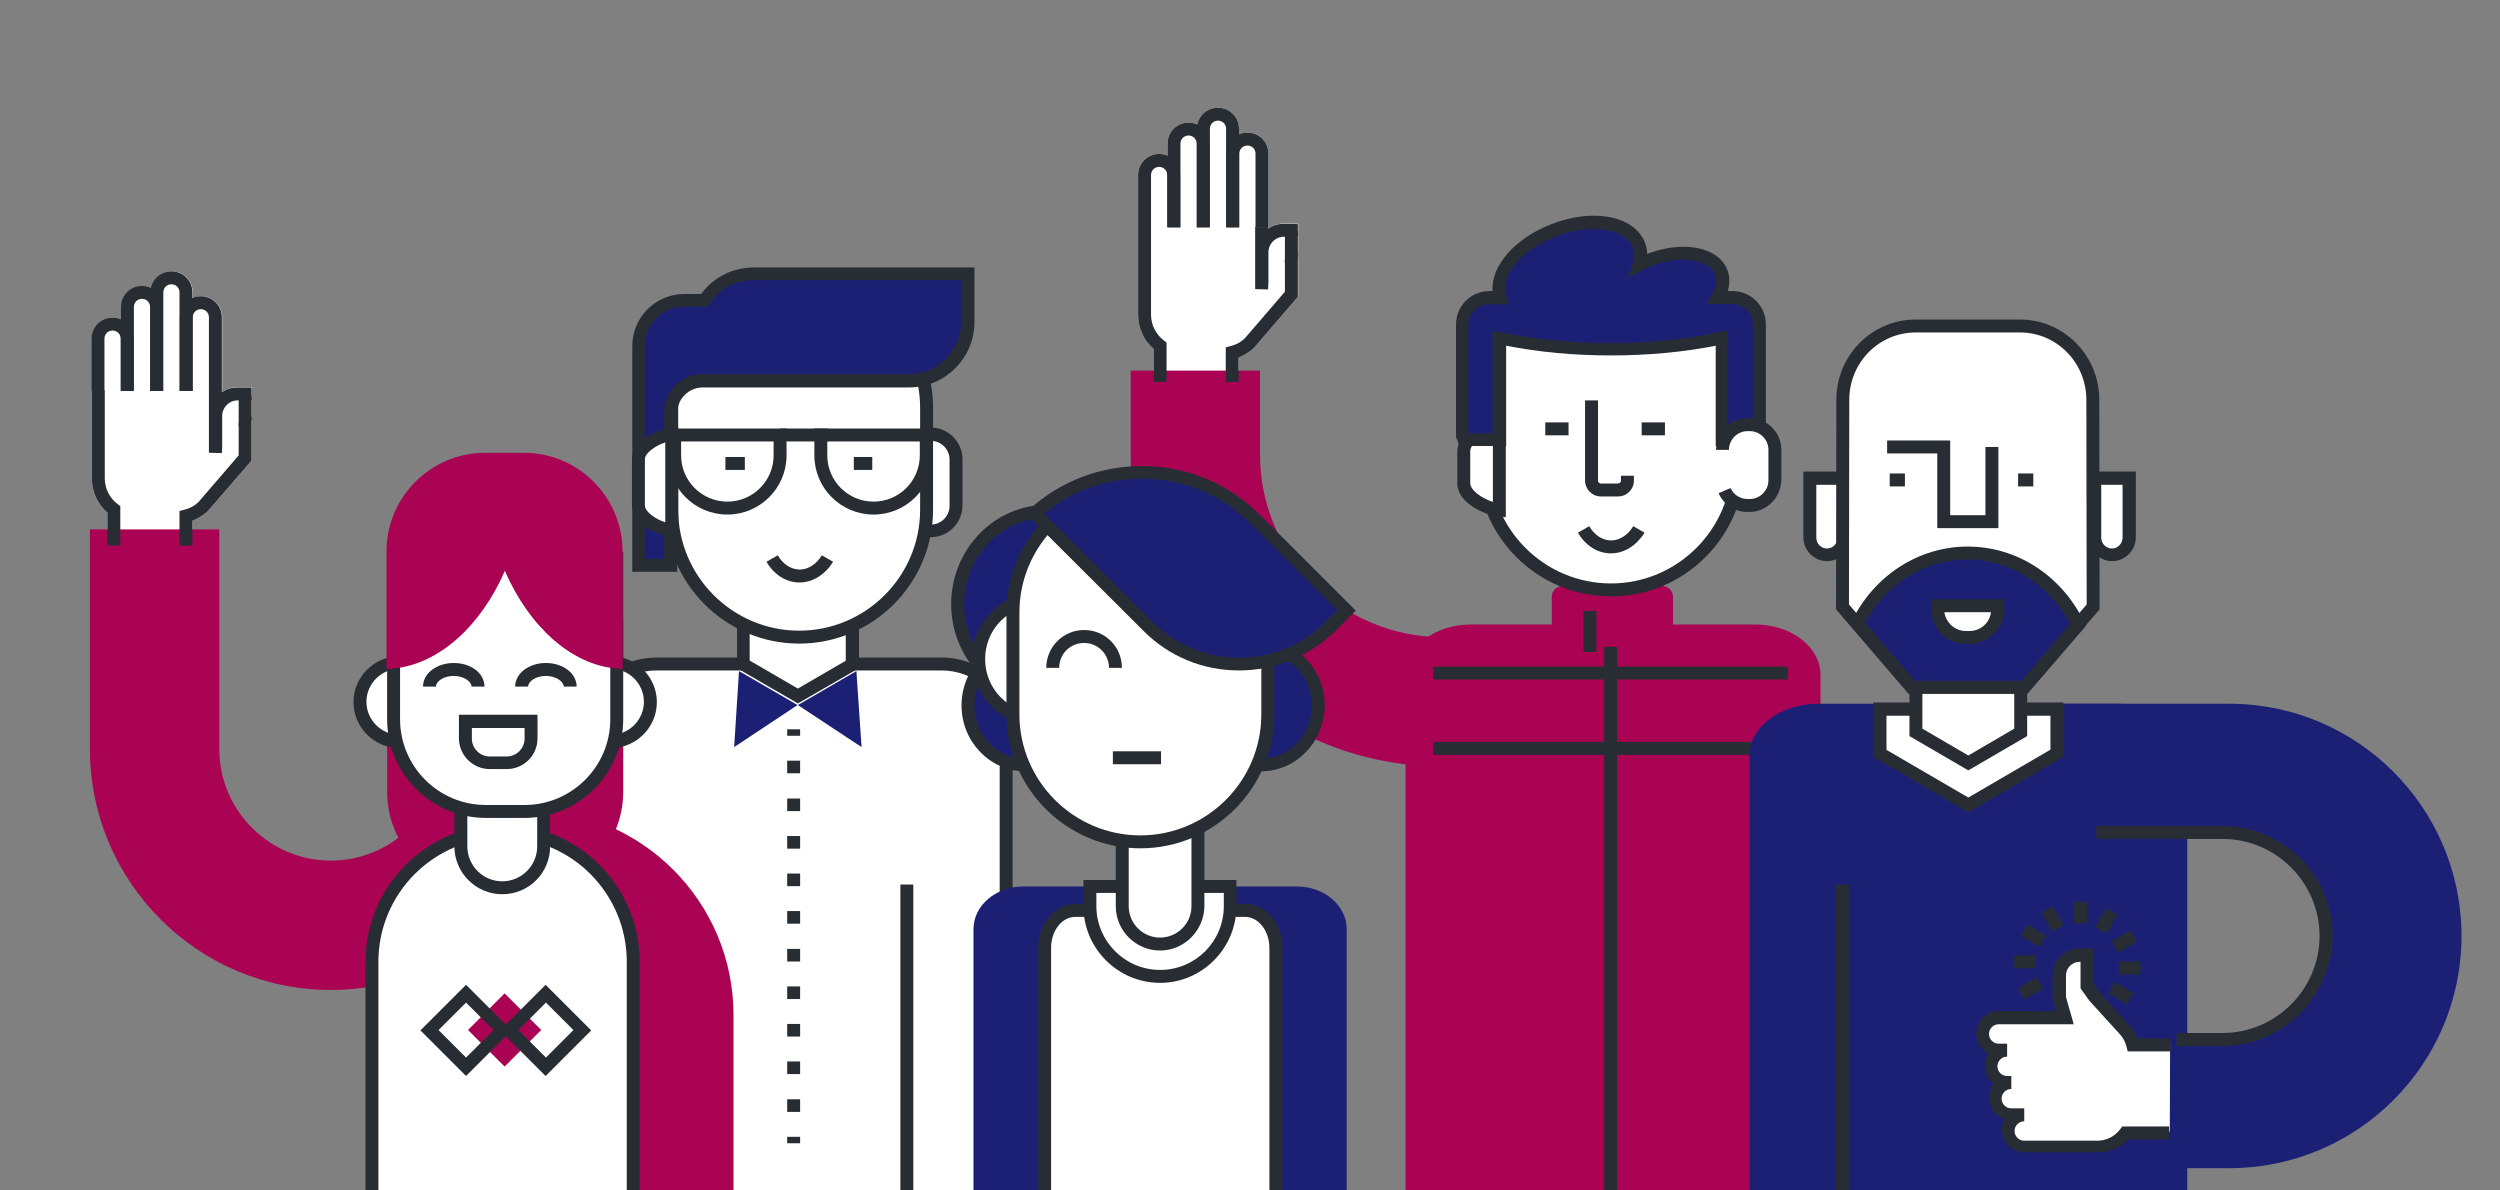 <?xml version="1.0" encoding="utf-8"?>
<!-- Generator: Adobe Illustrator 24.0.0, SVG Export Plug-In . SVG Version: 6.00 Build 0)  -->
<svg version="1.1" id="Layer_4" xmlns="http://www.w3.org/2000/svg" xmlns:xlink="http://www.w3.org/1999/xlink" x="0px" y="0px"
	 viewBox="0 0 773 368" style="enable-background:new 0 0 773 368;" xml:space="preserve">
<rect x="0" y="0" width="773" height="368" fill="#808080" stroke="none"/>
<style type="text/css">
	.st0{fill:#FFFFFF;}
	.st1{fill:#AB0354;}
	.st2{fill:#282D33;}
	.st3{fill:#1B2074;}
</style>
<path class="st0" d="M356.7,141.5v-33.6c-3.1-2.7-4.8-6.5-4.8-10.6V54.1c0-3.6,2.9-6.5,6.5-6.5c0.9,0,1.8,0.2,2.6,0.6v-3.8
	c0-3.6,2.9-6.5,6.5-6.5c1,0,1.9,0.2,2.8,0.6c0.6-3,3.2-5.2,6.3-5.2c3.6,0,6.5,2.9,6.5,6.5v1.8c0.8-0.4,1.7-0.6,2.6-0.6
	c3.6,0,6.5,2.9,6.5,6.5v22.6h0l0,0.5c1.4-1,3.1-1.5,4.9-1.5h4.2l0,0.2l0.1,0v22.4l-13.5,15.7c-1.4,1.3-3,2.3-4.8,3v31.1H356.7z"/>
<g>
	<path class="st0" d="M33.2,192.1v-33.6c-3.1-2.7-4.8-6.5-4.8-10.6v-43.2c0-3.6,2.9-6.5,6.5-6.5c0.9,0,1.8,0.2,2.6,0.6v-3.8
		c0-3.6,2.9-6.5,6.5-6.5c1,0,1.9,0.2,2.8,0.6c0.6-3,3.2-5.2,6.3-5.2c3.6,0,6.5,2.9,6.5,6.5v1.8c0.8-0.4,1.7-0.6,2.6-0.6
		c3.6,0,6.5,2.9,6.5,6.5v22.6h0l0,0.5c1.4-1,3.1-1.5,4.9-1.5h4.2l0,0.2l0.1,0v22.4L64.3,158c-1.4,1.3-3,2.3-4.8,3v31.1H33.2z"/>
</g>
<g>
	<g>
		<g>
			<path class="st1" d="M513.2,237H446c-53.2,0-96.4-43.3-96.4-96.4v-26h40v26c0,31.1,25.3,56.4,56.4,56.4h67.2V237z"/>
		</g>
	</g>
</g>
<g>
	<path class="st1" d="M562.9,368V208.7c0-8.6-9-15.6-20.1-15.6h-28.6c0-0.4,0.1-0.8,0.1-1.2V158c0-7.3-6.8-13.2-15.1-13.2h-0.9
		c-8.4,0-15.1,5.9-15.1,13.2v33.9c0,0.4,0,0.8,0.1,1.2h-28.6c-11.1,0-20.1,7-20.1,15.6V368"/>
	<path class="st1" d="M517.3,199.4c0,1.8-1.5,3.3-3.3,3.3h-30.9c-1.8,0-3.3-1.5-3.3-3.3v-14.9c0-1.8,1.5-3.3,3.3-3.3H514
		c1.8,0,3.3,1.5,3.3,3.3V199.4z"/>
	<g>
		<path class="st0" d="M537.5,143c0,21.8-17.6,39.4-39.4,39.4l0,0c-21.8,0-39.4-17.6-39.4-39.4v-21.6c0-21.8,17.6-39.4,39.4-39.4
			l0,0c21.8,0,39.4,17.6,39.4,39.4V143z"/>
		<path class="st2" d="M498.1,184.4c-22.8,0-41.4-18.6-41.4-41.4v-21.6c0-22.8,18.6-41.4,41.4-41.4c22.8,0,41.4,18.6,41.4,41.4V143
			C539.5,165.8,520.9,184.4,498.1,184.4z M498.1,84.1c-20.6,0-37.4,16.8-37.4,37.4V143c0,20.6,16.8,37.4,37.4,37.4
			c20.6,0,37.4-16.8,37.4-37.4v-21.6C535.5,100.8,518.7,84.1,498.1,84.1z"/>
	</g>
	<g>
		<path class="st0" d="M463.6,131.3c-4.2,0.4-11,3.9-11,8.2v9.9c0,4.3,6.8,7.8,11,8.2V131.3z"/>
		<path class="st2" d="M465.6,159.9l-2.2-0.2c-4.6-0.5-12.8-4.3-12.8-10.2v-9.9c0-5.9,8.2-9.7,12.8-10.2l2.2-0.2V159.9z
			 M461.6,133.7c-3.5,1.1-7,3.6-7,5.8v9.9c0,2.2,3.6,4.7,7,5.8V133.7z"/>
	</g>
	<g>
		<rect x="477.8" y="130.6" class="st2" width="7.2" height="4"/>
	</g>
	<g>
		<rect x="507.6" y="130.6" class="st2" width="7.2" height="4"/>
	</g>
	<g>
		<path class="st0" d="M489.6,163.7c1.9,3.3,5,5.4,8.5,5.4c3.5,0,6.6-2.1,8.5-5.4"/>
		<path class="st2" d="M498.1,171.1c-4.1,0-7.9-2.4-10.2-6.4l3.5-2c1.6,2.8,4.1,4.4,6.8,4.4c2.6,0,5.2-1.7,6.8-4.4l3.5,2
			C506,168.7,502.2,171.1,498.1,171.1z"/>
	</g>
	<g>
		<path class="st3" d="M535.8,92h-4.6c1.5-2.7,2-5.4,1.1-7.8c-2.3-6-12.3-7.7-22.2-3.8c-1.1,0.4-2.2,0.9-3.2,1.5
			c0.6-2.1,0.6-4.2-0.1-6.1c-2.7-7.1-14.5-9.1-26.4-4.5c-11.7,4.5-19,13.8-16.5,20.8h-3.5c-4.6,0-8.3,3.7-8.3,8.3v34.5
			c0.1,0.4,0.3,0.7,0.4,1.1h11.1v-30.1c0-0.4,0-0.8,0.1-1.3c10.4,2.2,22,3.4,34.4,3.4c12.3,0,24-1.2,34.3-3.4c0,0.4,0.1,0.8,0.1,1.3
			v30.1h11.1c0.2-0.3,0.3-0.7,0.4-1.1v-34.5C544,95.7,540.3,92,535.8,92z"/>
		<path class="st2" d="M544.9,137.9h-14.4v-31c-10.2,2-21.1,3-32.4,3c-11.3,0-22.2-1-32.4-3v31h-14.4l-0.5-1.2
			c-0.1-0.3-0.2-0.5-0.3-0.8l-0.3-0.7v-34.9c0-5.7,4.6-10.3,10.3-10.3h1c-0.6-7.6,6.8-16.3,18.2-20.7c4.4-1.7,8.9-2.6,13.1-2.6
			c7.9,0,13.8,3.1,15.8,8.3c0.4,1.1,0.7,2.3,0.7,3.5c0,0,0,0,0,0c3.7-1.4,7.6-2.2,11.2-2.2c6.8,0,11.9,2.7,13.6,7.2
			c0.8,2,0.8,4.3,0.1,6.5h1.5c5.7,0,10.3,4.6,10.3,10.3v34.9l-0.3,0.7c-0.1,0.2-0.2,0.5-0.3,0.7L544.9,137.9z M534.5,133.9h7.5
			v-33.6c0-3.5-2.8-6.3-6.3-6.3h-8l1.7-3c0.9-1.6,1.8-3.9,0.9-6.1c-1.1-2.8-4.9-4.6-9.9-4.6c-3.1,0-6.5,0.7-9.7,1.9
			c-1,0.4-2,0.8-3,1.4l-4.2,2.2l1.3-4.5c0.5-1.8,0.5-3.4,0-4.8c-1.4-3.6-5.9-5.7-12.1-5.7c-3.7,0-7.8,0.8-11.7,2.3
			c-10.5,4.1-17.4,12.3-15.3,18.3l0.9,2.7h-6.3c-3.5,0-6.3,2.8-6.3,6.3v33.6h7.5v-28.1c0-0.3,0-0.6,0-0.9c0-0.1,0-0.3,0-0.4l0.1-2.4
			l2.3,0.5c10.6,2.2,22.1,3.4,33.9,3.4c11.9,0,23.3-1.1,33.9-3.4l2.3-0.5l0.1,2.4c0,0.1,0,0.3,0,0.4c0,0.3,0,0.6,0,0.9V133.9z"/>
	</g>
	<g>
		<path class="st0" d="M492.1,123.9v24.8c0,1.6,1.3,2.9,2.9,2.9h5.3c1.6,0,2.9-1.3,2.9-2.9v-1.5"/>
		<path class="st2" d="M500.3,153.5H495c-2.7,0-4.9-2.2-4.9-4.9v-24.8h4v24.8c0,0.5,0.4,0.9,0.9,0.9h5.3c0.5,0,0.9-0.4,0.9-0.9v-1.5
			h4v1.5C505.2,151.3,503,153.5,500.3,153.5z"/>
	</g>
	<g>
		<rect x="489.6" y="188.9" class="st2" width="4" height="12.7"/>
	</g>
	<g>
		<path class="st0" d="M532.4,139.1c0-4.3,3.5-7.8,7.8-7.8h0.6c4.3,0,7.8,3.5,7.8,7.8v9.4c0,4.3-3.5,7.8-7.8,7.8h-0.6
			c-3.2,0-5.9-1.9-7.1-4.6"/>
		<path class="st2" d="M540.9,158.3h-0.6c-3.9,0-7.4-2.3-8.9-5.8l3.7-1.6c0.9,2.1,3,3.4,5.3,3.4h0.6c3.2,0,5.8-2.6,5.8-5.8v-9.4
			c0-3.2-2.6-5.8-5.8-5.8h-0.6c-3.2,0-5.8,2.6-5.8,5.8h-4c0-5.4,4.4-9.8,9.8-9.8h0.6c5.4,0,9.8,4.4,9.8,9.8v9.4
			C550.6,153.9,546.3,158.3,540.9,158.3z"/>
	</g>
</g>
<g>
	<g>
		<path class="st0" d="M183.1,368V223c0-9.8,9-17.7,20-17.7h88c11.1,0,20,7.9,20,17.7v145"/>
		<path class="st2" d="M313.1,368h-4V223c0-8.7-8.1-15.7-18-15.7h-88c-10,0-18,7.1-18,15.7v145h-4V223c0-10.9,9.9-19.7,22-19.7h88
			c12.2,0,22,8.9,22,19.7V368z"/>
	</g>
	<g>
		<polygon class="st0" points="263.5,205.4 246.7,215.2 229.9,205.4 229.9,168.7 246.7,168.7 263.5,168.7 		"/>
		<path class="st2" d="M246.7,217.5l-18.8-10.9v-39.9h37.7v39.9L246.7,217.5z M231.9,204.3l14.8,8.6l14.8-8.6v-33.6h-29.7V204.3z"/>
	</g>
	<polygon class="st3" points="227,231 246.6,218 228.5,207.5 	"/>
	<polygon class="st3" points="266.4,231 246.7,218 264.8,207.5 	"/>
	<g>
		<path class="st0" d="M295.6,156.3c0,4.3-3.5,7.8-7.8,7.8h-0.6c-4.3,0-7.8-3.5-7.8-7.8v-14.3c0-4.3,3.5-7.8,7.8-7.8h0.6
			c4.3,0,7.8,3.5,7.8,7.8V156.3z"/>
		<path class="st2" d="M287.8,166.1h-0.6c-5.4,0-9.8-4.4-9.8-9.8v-14.3c0-5.4,4.4-9.8,9.8-9.8h0.6c5.4,0,9.8,4.4,9.8,9.8v14.3
			C297.6,161.7,293.2,166.1,287.8,166.1z M287.2,136.3c-3.2,0-5.8,2.6-5.8,5.8v14.3c0,3.2,2.6,5.8,5.8,5.8h0.6
			c3.2,0,5.8-2.6,5.8-5.8v-14.3c0-3.2-2.6-5.8-5.8-5.8H287.2z"/>
	</g>
	<g>
		<path class="st0" d="M286.5,157.6c0,21.8-17.6,39.4-39.4,39.4l0,0c-21.8,0-39.4-17.6-39.4-39.4v-31.5c0-21.7,17.6-39.4,39.4-39.4
			l0,0c21.7,0,39.4,17.6,39.4,39.4V157.6z"/>
		<path class="st2" d="M247.1,199c-22.8,0-41.4-18.6-41.4-41.4v-31.5c0-22.8,18.6-41.4,41.4-41.4c22.8,0,41.4,18.6,41.4,41.4v31.5
			C288.5,180.4,269.9,199,247.1,199z M247.1,88.7c-20.6,0-37.4,16.8-37.4,37.4v31.5c0,20.6,16.8,37.4,37.4,37.4
			c20.6,0,37.4-16.8,37.4-37.4v-31.5C284.5,105.5,267.7,88.7,247.1,88.7z"/>
	</g>
	<g>
		<path class="st3" d="M233,84.6c-6.4,0-12,3.3-15.2,8.2h-6.3c-7.8,0-14.1,6.3-14.1,14.1v67.9h9.9v-47.2c0-5.5,4.5-9.9,9.9-9.9h5.8
			h48.9h9.1c10.1,0,18.2-8.2,18.2-18.2V84.6H233z"/>
		<path class="st2" d="M209.4,176.8h-13.9V107c0-8.9,7.2-16.1,16.1-16.1h5.2c3.8-5.2,9.8-8.2,16.3-8.2h68.2v16.9
			c0,11.1-9.1,20.2-20.2,20.2h-63.8c-4.4,0-7.9,3.6-7.9,7.9V176.8z M199.4,172.8h5.9v-45.2c0-6.6,5.4-11.9,11.9-11.9H281
			c8.9,0,16.2-7.3,16.2-16.2V86.6H233c-5.5,0-10.5,2.7-13.6,7.3l-0.6,0.9h-7.3c-6.7,0-12.1,5.4-12.1,12.1V172.8z"/>
	</g>
	<g>
		<path class="st0" d="M207.7,134.4c-3.9,0.4-10.3,3.7-10.3,7.7v14.3c0,4,6.4,7.3,10.3,7.7V134.4z"/>
		<path class="st2" d="M209.7,166.2l-2.2-0.2c-4.3-0.5-12.1-4.1-12.1-9.7v-14.3c0-5.6,7.7-9.2,12.1-9.7l2.2-0.2V166.2z M205.7,136.8
			c-3.1,1-6.3,3.3-6.3,5.2v14.3c0,1.9,3.2,4.2,6.3,5.2V136.8z"/>
	</g>
	<g>
		<path class="st0" d="M238.8,172.6c1.9,3.3,5,5.4,8.5,5.4c3.5,0,6.6-2.1,8.5-5.4"/>
		<path class="st2" d="M247.2,180.1c-4.1,0-7.9-2.4-10.2-6.4l3.5-2c1.6,2.8,4.1,4.4,6.8,4.4c2.6,0,5.2-1.7,6.8-4.4l3.5,2
			C255.1,177.7,251.3,180.1,247.2,180.1z"/>
	</g>
	<g>
		<path class="st2" d="M224.9,159.1c-10.1,0-18.3-8.2-18.3-18.3v-8.3h36.6v8.3C243.2,150.9,235,159.1,224.9,159.1z M210.6,136.5v4.3
			c0,7.9,6.4,14.3,14.3,14.3c7.9,0,14.3-6.4,14.3-14.3v-4.3H210.6z"/>
	</g>
	<g>
		<path class="st2" d="M270.1,159.1c-10.1,0-18.3-8.2-18.3-18.3v-8.3h36.6v8.3C288.4,150.9,280.2,159.1,270.1,159.1z M255.8,136.5
			v4.3c0,7.9,6.4,14.3,14.3,14.3c7.9,0,14.3-6.4,14.3-14.3v-4.3H255.8z"/>
	</g>
	<g>
		<rect x="224.3" y="141.3" class="st2" width="6" height="4"/>
	</g>
	<g>
		<rect x="264" y="141.3" class="st2" width="5.7" height="4"/>
	</g>
	<g>
		<rect x="241.2" y="132.5" class="st2" width="14.9" height="4"/>
	</g>
</g>
<g>
	<path class="st3" d="M301,368v-80.7c0-7.3,6.9-13.2,15.4-13.2H401c8.5,0,15.4,5.9,15.4,13.2V368"/>
	<g>
		<path class="st0" d="M322.9,368v-74.9c0-6.4,4.3-11.6,9.5-11.6h52.5c5.3,0,9.5,5.2,9.5,11.6V368"/>
		<path class="st2" d="M396.5,368h-4v-74.9c0-5.3-3.4-9.6-7.5-9.6h-52.5c-4.2,0-7.5,4.3-7.5,9.6V368h-4v-74.9
			c0-7.5,5.2-13.6,11.5-13.6h52.5c6.4,0,11.5,6.1,11.5,13.6V368z"/>
	</g>
	<g>
		<path class="st0" d="M358.7,301.9c11.9,0,21.7-9.7,21.7-21.7v-6.1H337v6.1C337,292.1,346.7,301.9,358.7,301.9z"/>
		<path class="st2" d="M358.7,303.9c-13,0-23.7-10.6-23.7-23.7v-8.1h47.3v8.1C382.3,293.2,371.7,303.9,358.7,303.9z M339,276.1v4.1
			c0,10.8,8.8,19.7,19.7,19.7s19.7-8.8,19.7-19.7v-4.1H339z"/>
	</g>
	<g>
		<path class="st0" d="M370.3,280.2c0,6.4-5.2,11.7-11.7,11.7l0,0c-6.4,0-11.7-5.2-11.7-11.7v-37.3c0-6.4,5.2-11.7,11.7-11.7l0,0
			c6.4,0,11.7,5.2,11.7,11.7V280.2z"/>
		<path class="st2" d="M358.7,293.9c-7.5,0-13.7-6.1-13.7-13.7v-37.3c0-7.5,6.1-13.7,13.7-13.7s13.7,6.1,13.7,13.7v37.3
			C372.3,287.7,366.2,293.9,358.7,293.9z M358.7,233.2c-5.3,0-9.7,4.3-9.7,9.7v37.3c0,5.3,4.3,9.7,9.7,9.7c5.3,0,9.7-4.3,9.7-9.7
			v-37.3C368.3,237.5,364,233.2,358.7,233.2z"/>
	</g>
	<g>
		<path class="st3" d="M351.3,186.8c0,15.9-12.4,28.7-27.6,28.7c-15.2,0-27.6-12.8-27.6-28.7c0-15.9,12.4-28.7,27.6-28.7
			C338.9,158.1,351.3,171,351.3,186.8z"/>
		<path class="st2" d="M323.7,217.5c-16.3,0-29.6-13.8-29.6-30.7c0-16.9,13.3-30.7,29.6-30.7c16.3,0,29.6,13.8,29.6,30.7
			C353.3,203.8,340,217.5,323.7,217.5z M323.7,160.1c-14.1,0-25.6,12-25.6,26.7c0,14.7,11.5,26.7,25.6,26.7
			c14.1,0,25.6-12,25.6-26.7C349.3,172.1,337.8,160.1,323.7,160.1z"/>
	</g>
	<g>
		<path class="st3" d="M334.7,218.2c0,10.1-7.9,18.4-17.7,18.4c-9.8,0-17.7-8.2-17.7-18.4c0-10.1,7.9-18.4,17.7-18.4
			C326.8,199.8,334.7,208,334.7,218.2z"/>
		<path class="st2" d="M317,238.5c-10.8,0-19.7-9.1-19.7-20.4c0-11.2,8.8-20.4,19.7-20.4s19.7,9.1,19.7,20.4
			C336.7,229.4,327.9,238.5,317,238.5z M317,201.8c-8.6,0-15.7,7.3-15.7,16.4c0,9,7,16.4,15.7,16.4c8.6,0,15.7-7.3,15.7-16.4
			C332.7,209.1,325.7,201.8,317,201.8z"/>
	</g>
	<g>
		<path class="st0" d="M338,203.8c0,10.1-7.9,18.4-17.7,18.4c-9.8,0-17.7-8.2-17.7-18.4s7.9-18.4,17.7-18.4
			C330.1,185.4,338,193.7,338,203.8z"/>
		<path class="st2" d="M320.3,224.2c-10.8,0-19.7-9.1-19.7-20.4c0-11.2,8.8-20.4,19.7-20.4s19.7,9.1,19.7,20.4
			C340,215,331.2,224.2,320.3,224.2z M320.3,187.4c-8.6,0-15.7,7.3-15.7,16.4c0,9,7,16.4,15.7,16.4c8.6,0,15.7-7.3,15.7-16.4
			C336,194.8,329,187.4,320.3,187.4z"/>
	</g>
	<g>
		<path class="st3" d="M407.6,218.2c0,10.1-7.9,18.4-17.7,18.4c-9.8,0-17.7-8.2-17.7-18.4c0-10.1,7.9-18.4,17.7-18.4
			C399.6,199.8,407.6,208,407.6,218.2z"/>
		<path class="st2" d="M389.9,238.5c-10.8,0-19.7-9.1-19.7-20.4c0-11.2,8.8-20.4,19.7-20.4c10.8,0,19.7,9.1,19.7,20.4
			C409.6,229.4,400.7,238.5,389.9,238.5z M389.9,201.8c-8.6,0-15.7,7.3-15.7,16.4c0,9,7,16.4,15.7,16.4c8.6,0,15.7-7.3,15.7-16.4
			C405.6,209.1,398.5,201.8,389.9,201.8z"/>
	</g>
	<g>
		<path class="st0" d="M392,220.9c0,21.7-17.6,39.4-39.4,39.4l0,0c-21.8,0-39.4-17.6-39.4-39.4v-31.5c0-21.7,17.6-39.4,39.4-39.4
			l0,0c21.8,0,39.4,17.6,39.4,39.4V220.9z"/>
		<path class="st2" d="M352.6,262.3c-22.8,0-41.4-18.6-41.4-41.4v-31.5c0-22.8,18.6-41.4,41.4-41.4c22.8,0,41.4,18.6,41.4,41.4v31.5
			C394,243.7,375.4,262.3,352.6,262.3z M352.6,152c-20.6,0-37.4,16.8-37.4,37.4v31.5c0,20.6,16.8,37.4,37.4,37.4
			s37.4-16.8,37.4-37.4v-31.5C390,168.8,373.2,152,352.6,152z"/>
	</g>
	<g>
		<path class="st3" d="M388.2,160.6l28.1,28.1l-5.1,5.1c-15.5,15.5-40.7,15.5-56.2,0l-35.1-35.1
			C339.4,141.2,369.5,141.8,388.2,160.6z"/>
		<path class="st2" d="M383.1,207.3c-11.2,0-21.6-4.3-29.5-12.2L317,158.6l1.6-1.4c9.5-8.5,21.7-13.1,34.5-13.1
			c13.8,0,26.8,5.4,36.6,15.2l29.5,29.5l-6.5,6.5C404.7,203,394.2,207.3,383.1,207.3z M322.9,158.8l33.5,33.5
			c7.1,7.1,16.6,11.1,26.7,11.1c10.1,0,19.6-3.9,26.7-11.1l3.7-3.7L386.8,162c-9-9-21-14-33.8-14C342,148,331.4,151.8,322.9,158.8z"
			/>
	</g>
	<g>
		<path class="st2" d="M346.9,206.5h-4c0-4.2-3.4-7.7-7.7-7.7s-7.7,3.4-7.7,7.7h-4c0-6.4,5.2-11.7,11.7-11.7
			C341.7,194.8,346.9,200,346.9,206.5z"/>
	</g>
	<g>
		<rect x="344.1" y="232.3" class="st2" width="14.9" height="4"/>
	</g>
</g>
<g>
	<g>
		<g>
			<path class="st1" d="M102.3,306.1c-41.1,0-74.5-33.4-74.5-74.5v-67.9h40v67.9c0,19,15.5,34.5,34.5,34.5c19,0,34.5-15.5,34.5-34.5
				v-1.2h40v1.2C176.8,272.7,143.4,306.1,102.3,306.1z"/>
		</g>
	</g>
</g>
<g>
	<g>
		<g>
			<path class="st1" d="M226.8,368h-40v-54.2c0-13-10.5-23.5-23.5-23.5v-40c35,0,63.5,28.5,63.5,63.5V368z"/>
		</g>
	</g>
</g>
<g>
	<g>
		<path class="st1" d="M190.7,244.8c0,15.8-12.8,28.5-28.5,28.5h-12c-15.8,0-28.5-12.8-28.5-28.5V193c0-15.8,12.8-28.5,28.5-28.5h12
			c15.8,0,28.5,12.8,28.5,28.5V244.8z"/>
		<path class="st1" d="M162.2,275.4h-12c-16.8,0-30.5-13.7-30.5-30.5V193c0-16.8,13.7-30.5,30.5-30.5h12c16.8,0,30.5,13.7,30.5,30.5
			v51.8C192.7,261.7,179,275.4,162.2,275.4z M150.2,166.5c-14.6,0-26.5,11.9-26.5,26.5v51.8c0,14.6,11.9,26.5,26.5,26.5h12
			c14.6,0,26.5-11.9,26.5-26.5V193c0-14.6-11.9-26.5-26.5-26.5H150.2z"/>
	</g>
	<g>
		<path class="st0" d="M195.8,368v-70.6c0-22.3-18.1-40.4-40.4-40.4c-22.3,0-40.4,18.1-40.4,40.4V368"/>
		<path class="st2" d="M197.8,368h-4v-70.6c0-21.2-17.2-38.4-38.4-38.4s-38.4,17.2-38.4,38.4V368h-4v-70.6c0-23.4,19-42.4,42.4-42.4
			s42.4,19,42.4,42.4V368z"/>
	</g>
	<g>
		<path class="st0" d="M201.1,217.1c0,6.8-5.5,12.2-12.2,12.2h-65.4c-6.7,0-12.2-5.5-12.2-12.2l0,0c0-6.8,5.5-12.2,12.2-12.2h65.4
			C195.6,204.8,201.1,210.3,201.1,217.1L201.1,217.1z"/>
		<path class="st2" d="M188.9,231.3h-65.4c-7.8,0-14.2-6.4-14.2-14.2c0-7.8,6.4-14.2,14.2-14.2h65.4c7.8,0,14.2,6.4,14.2,14.2
			C203.1,224.9,196.7,231.3,188.9,231.3z M123.5,206.8c-5.6,0-10.2,4.6-10.2,10.2c0,5.6,4.6,10.2,10.2,10.2h65.4
			c5.6,0,10.2-4.6,10.2-10.2c0-5.6-4.6-10.2-10.2-10.2H123.5z"/>
	</g>
	<g>
		<path class="st0" d="M155.3,274.5c-7.1,0-12.8-5.7-12.8-12.8v-68.3c0-7,5.7-12.8,12.8-12.8l0,0c7,0,12.8,5.7,12.8,12.8v68.3
			C168.1,268.8,162.4,274.5,155.3,274.5L155.3,274.5z"/>
		<path class="st2" d="M155.3,276.5c-8.1,0-14.8-6.6-14.8-14.8v-68.3c0-8.1,6.6-14.8,14.8-14.8c8.1,0,14.8,6.6,14.8,14.8v68.3
			C170.1,269.9,163.5,276.5,155.3,276.5z M155.3,182.6c-5.9,0-10.8,4.8-10.8,10.8v68.3c0,5.9,4.8,10.8,10.8,10.8
			c5.9,0,10.8-4.8,10.8-10.8v-68.3C166.1,187.5,161.2,182.6,155.3,182.6z"/>
	</g>
	<g>
		<path class="st0" d="M190.7,170.5v51.8c0,15.8-12.8,28.5-28.5,28.5h-12c-15.8,0-28.5-12.8-28.5-28.5v-51.8"/>
		<path class="st2" d="M162.2,252.9h-12c-16.8,0-30.5-13.7-30.5-30.5v-51.8h4v51.8c0,14.6,11.9,26.5,26.5,26.5h12
			c14.6,0,26.5-11.9,26.5-26.5v-51.8h4v51.8C192.7,239.2,179,252.9,162.2,252.9z"/>
	</g>
	<g>
		<path class="st1" d="M162.2,142h-12c-15.8,0-28.5,12.8-28.5,28.5v34.2c14.3-1.3,27.8-14.6,34.5-33.6c6.7,19,20.3,32.3,34.5,33.6
			v-34.2C190.7,154.7,177.9,142,162.2,142z"/>
		<path class="st1" d="M192.7,206.9l-2.2-0.2c-13.8-1.2-26.9-12.9-34.4-30.2c-7.5,17.3-20.6,28.9-34.4,30.2l-2.2,0.2v-36.4
			c0-16.8,13.7-30.5,30.5-30.5h12c16.8,0,30.5,13.7,30.5,30.5V206.9z M156.2,165l1.9,5.3c6.2,17.4,18,29.7,30.7,32v-31.9
			c0-14.6-11.9-26.5-26.5-26.5h-12c-14.6,0-26.5,11.9-26.5,26.5v31.9c12.6-2.3,24.5-14.6,30.7-32L156.2,165z"/>
	</g>
	<g>
		<path class="st2" d="M149.8,212.3h-4c0-1.5-2.3-3.3-5.5-3.3c-3.2,0-5.5,1.7-5.5,3.3h-4c0-4.1,4.2-7.3,9.5-7.3
			C145.7,205,149.8,208.2,149.8,212.3z"/>
	</g>
	<g>
		<path class="st2" d="M178.3,212.3h-4c0-1.5-2.3-3.3-5.5-3.3c-3.2,0-5.5,1.7-5.5,3.3h-4c0-4.1,4.2-7.3,9.5-7.3
			C174.1,205,178.3,208.2,178.3,212.3z"/>
	</g>
	<g>
		<path class="st0" d="M143.9,223.1v5.3c0,4.1,3.4,7.5,7.5,7.5h5.3c4.1,0,7.5-3.4,7.5-7.5v-5.3H143.9z"/>
		<path class="st2" d="M156.7,237.8h-5.3c-5.2,0-9.5-4.3-9.5-9.5v-7.3h24.3v7.3C166.2,233.6,161.9,237.8,156.7,237.8z M145.9,225.1
			v3.3c0,3,2.5,5.5,5.5,5.5h5.3c3,0,5.5-2.5,5.5-5.5v-3.3H145.9z"/>
	</g>
</g>
<g>
	<g>
		<rect x="243.4" y="225.5" class="st2" width="4" height="2"/>
	</g>
	<g>
		<path class="st2" d="M247.4,343.8h-4v-3.9h4V343.8z M247.4,332.1h-4v-3.9h4V332.1z M247.4,320.5h-4v-3.9h4V320.5z M247.4,308.9h-4
			V305h4V308.9z M247.4,297.3h-4v-3.9h4V297.3z M247.4,285.6h-4v-3.9h4V285.6z M247.4,274h-4v-3.9h4V274z M247.4,262.4h-4v-3.9h4
			V262.4z M247.4,250.8h-4v-3.9h4V250.8z M247.4,239.1h-4v-3.9h4V239.1z"/>
	</g>
	<g>
		<rect x="243.4" y="351.5" class="st2" width="4" height="2"/>
	</g>
</g>
<g>
	<rect x="278.4" y="273.5" class="st2" width="4" height="94.5"/>
</g>
<g>
	<g>
		<path class="st2" d="M360.7,118.1h-4v-10.2c-3.1-2.7-4.8-6.5-4.8-10.6V70.1h4v27.2c0,3.2,1.5,6.1,4,8l0.8,0.6V118.1z"/>
	</g>
	<g>
		<path class="st2" d="M383,118.1h-4v-10.7l1.5-0.4c1.7-0.4,3.2-1.2,4.4-2.4l12.4-14.4v-9.1l-0.1,0l0.1-1.5v-6.4h-0.3
			c-2.7,0-4.8,2.2-4.8,4.8v9.2l-0.1,2.3l-4-0.1l0-19.2l4,0l0,0.5c1.4-1,3.1-1.5,4.9-1.5h4.2l0,0.2l0.1,0l0,1.7l0.1,1.9l-0.1,0v5.3
			l0.1,0l-0.1,1.6v11.9l-13.5,15.7c-1.4,1.3-3,2.3-4.8,3V118.1z"/>
	</g>
	<g>
		<path class="st2" d="M364.9,70.3h-4V54.1c0-1.4-1.1-2.5-2.5-2.5c-1.4,0-2.5,1.1-2.5,2.5v16.2h-4V54.1c0-3.6,2.9-6.5,6.5-6.5
			c3.6,0,6.5,2.9,6.5,6.5V70.3z"/>
	</g>
	<g>
		<path class="st2" d="M374,70.3h-4V44.4c0-1.4-1.1-2.5-2.5-2.5c-1.4,0-2.5,1.1-2.5,2.5v25.9h-4V44.4c0-3.6,2.9-6.5,6.5-6.5
			c3.6,0,6.5,2.9,6.5,6.5V70.3z"/>
	</g>
	<g>
		<path class="st2" d="M383.1,70.3h-4V39.8c0-1.4-1.1-2.5-2.5-2.5c-1.4,0-2.5,1.1-2.5,2.5v30.5h-4V39.8c0-3.6,2.9-6.5,6.5-6.5
			c3.6,0,6.5,2.9,6.5,6.5V70.3z"/>
	</g>
	<g>
		<path class="st2" d="M392.2,70.3h-4V47.5c0-1.4-1.1-2.5-2.5-2.5c-1.4,0-2.5,1.1-2.5,2.5v22.8h-4V47.5c0-3.6,2.9-6.5,6.5-6.5
			c3.6,0,6.5,2.9,6.5,6.5V70.3z"/>
	</g>
</g>
<g>
	<rect x="443.2" y="206.1" class="st2" width="109.6" height="4"/>
</g>
<g>
	<rect x="443.2" y="229.4" class="st2" width="109.6" height="4"/>
</g>
<g>
	<rect x="496" y="200" class="st2" width="4" height="168"/>
</g>
<g>
	<path class="st3" d="M541,368V233.5c0-8.8,9.5-15.9,21.2-15.9h92.9c11.7,0,21.2,7.1,21.2,15.9V368"/>
	<g>
		<g>
			<g>
				<path class="st3" d="M689.3,361.2h-16v-40h16c17.5,0,31.8-14.3,31.8-31.8c0-17.5-14.3-31.8-31.8-31.8h-63.2v-40h63.2
					c39.6,0,71.8,32.2,71.8,71.8C761.1,329,728.9,361.2,689.3,361.2z"/>
			</g>
		</g>
	</g>
	<g>
		<g>
			<g>
				<path class="st2" d="M687.1,323.4H673v-4h14.2c16.5,0,30-13.5,30-30c0-16.5-13.5-30-30-30h-39v-4h39c18.7,0,34,15.2,34,34
					C721.1,308.1,705.9,323.4,687.1,323.4z"/>
			</g>
		</g>
	</g>
	<g>
		<g>
			<path class="st0" d="M559.6,147.9v18.3c0,3,2.4,5.4,5.3,5.4c2.9,0,5.3-2.4,5.3-5.4v-18.3H559.6z"/>
			<path class="st2" d="M564.9,173.5c-4,0-7.3-3.3-7.3-7.4v-20.3h14.6v20.3C572.2,170.2,568.9,173.5,564.9,173.5z M561.6,149.9v16.3
				c0,1.9,1.5,3.4,3.3,3.4c1.8,0,3.3-1.5,3.3-3.4v-16.3H561.6z"/>
		</g>
		<g>
			<path class="st0" d="M647.7,147.9v18.3c0,3,2.4,5.4,5.3,5.4c2.9,0,5.3-2.4,5.3-5.4v-18.3H647.7z"/>
			<path class="st2" d="M653.1,173.5c-4,0-7.3-3.3-7.3-7.4v-20.3h14.6v20.3C660.4,170.2,657.1,173.5,653.1,173.5z M649.7,149.9v16.3
				c0,1.9,1.5,3.4,3.3,3.4c1.8,0,3.3-1.5,3.3-3.4v-16.3H649.7z"/>
		</g>
		<g>
			<polygon class="st0" points="636,232.9 636,219.2 581.2,219.2 581.2,232.9 608.6,248.9 			"/>
			<path class="st2" d="M608.6,251.2l-29.4-17.2v-16.8H638v16.8L608.6,251.2z M583.2,231.8l25.4,14.8l25.4-14.8v-10.5h-50.7V231.8z"
				/>
		</g>
		<g>
			<polygon class="st0" points="624.8,226.4 608.6,235.9 592.4,226.4 592.4,190.6 608.6,190.6 624.8,190.6 			"/>
			<path class="st2" d="M608.6,238.2l-18.2-10.6v-39h36.4v39L608.6,238.2z M594.4,225.3l14.2,8.3l14.2-8.3v-32.7h-28.4V225.3z"/>
		</g>
		<g>
			<path class="st0" d="M647.1,123.6c0-12.6-10.1-22.8-22.5-22.8h-32.3c-12.4,0-22.5,10.2-22.5,22.8l-0.1,64.1l21.3,24.8h34.8
				l21.3-24.8L647.1,123.6z"/>
			<path class="st2" d="M626.7,214.5h-36.6l-22.4-26.1l0.1-64.8c0-13.7,11-24.8,24.5-24.8h32.3c13.5,0,24.5,11.1,24.5,24.8l0.1,64.8
				L626.7,214.5z M592,210.5h32.9l20.3-23.6l-0.1-63.3c0-11.5-9.2-20.8-20.5-20.8h-32.3c-11.3,0-20.5,9.3-20.5,20.8l-0.1,63.3
				L592,210.5z"/>
		</g>
		<g>
			<path class="st3" d="M608.4,171c-14.8,0-27.6,8.9-34,21.9l16.9,19.6h34.8l16.6-19.3C636.1,180,623.2,171,608.4,171z"/>
			<path class="st2" d="M626.9,214.5h-36.6l-18.3-21.3l0.6-1.2c7-14.2,20.8-23,35.8-23c15.2,0,29,8.9,36,23.3l0.6,1.2L626.9,214.5z
				 M592.1,210.5H625l15.1-17.6c-6.5-12.3-18.6-19.9-31.8-19.9c-13.1,0-25.1,7.5-31.6,19.6L592.1,210.5z"/>
		</g>
		<g>
			<path class="st0" d="M599.2,187.3c0,0.3-0.1,0.6-0.1,1c0,4.9,3.9,8.8,8.7,8.8h1.2c4.8,0,8.7-3.9,8.7-8.8c0-0.3,0-0.7-0.1-1H599.2
				z"/>
			<path class="st2" d="M609,199.1h-1.2c-5.9,0-10.7-4.9-10.7-10.8c0-0.4,0-0.8,0.1-1.2l0.2-1.8h22.1l0.2,1.8c0,0.4,0.1,0.8,0.1,1.2
				C619.7,194.2,614.9,199.1,609,199.1z M601.2,189.3c0.5,3.3,3.3,5.8,6.6,5.8h1.2c3.4,0,6.2-2.5,6.6-5.8H601.2z"/>
		</g>
		<g>
			<g>
				<rect x="584.3" y="146.4" class="st2" width="4.7" height="4"/>
			</g>
			<g>
				<rect x="624" y="146.4" class="st2" width="4.7" height="4"/>
			</g>
		</g>
		<g>
			<polygon class="st2" points="617.9,163.3 599,163.3 599,140.2 583.5,140.2 583.5,136.2 603,136.2 603,159.3 613.9,159.3 
				613.9,138.2 617.9,138.2 			"/>
		</g>
	</g>
	<g>
		<rect x="567.7" y="273.5" class="st2" width="4" height="94.5"/>
	</g>
</g>
<g>
	<g>
		<g>
			<rect x="641.3" y="278.8" class="st2" width="4" height="6.7"/>
		</g>
		<g>
			
				<rect x="647.9" y="282.7" transform="matrix(0.5 -0.866 0.866 0.5 79.068 706.437)" class="st2" width="6.7" height="4"/>
		</g>
		<g>
			<rect x="653.5" y="289" transform="matrix(0.866 -0.5 0.5 0.866 -57.496 367.53)" class="st2" width="6.7" height="4"/>
		</g>
		<g>
			<rect x="655.2" y="297.3" class="st2" width="6.7" height="4"/>
		</g>
		<g>
			
				<rect x="653.9" y="303.9" transform="matrix(0.5 -0.866 0.866 0.5 61.755 721.489)" class="st2" width="4" height="6.7"/>
		</g>
		<g>
			
				<rect x="624.5" y="303.7" transform="matrix(0.866 -0.5 0.5 0.866 -68.715 354.807)" class="st2" width="6.7" height="4"/>
		</g>
		<g>
			<rect x="622.8" y="295.4" class="st2" width="6.7" height="4"/>
		</g>
		<g>
			
				<rect x="626.8" y="286.1" transform="matrix(0.5 -0.866 0.866 0.5 63.674 689.169)" class="st2" width="4" height="6.7"/>
		</g>
		<g>
			
				<rect x="633" y="280.5" transform="matrix(0.866 -0.499 0.499 0.866 -56.873 355.187)" class="st2" width="4" height="6.7"/>
		</g>
	</g>
	<g>
		<path class="st0" d="M670.9,349.9h-13.5c-2,2.7-5.2,4.4-8.8,4.4h-7.3h-10.5h-0.5l0,0H626c-2.7,0-5-2.2-5-5c0-2.7,2.2-5,5-5h-4
			c-2.7,0-5-2.2-5-5c0-2.7,2.2-5,5-5h-1.3c-2.7,0-5-2.2-5-5c0-2.7,2.2-5,5-5H618c-2.7,0-5-2.2-5-5c0-2.7,2.2-5,5-5h13.9
			c0.3,0,0.6,0,0.8,0.1h5.6l-1.7-6.2v-7c0-3.4,2.8-6.2,6.2-6.2h2.1c0.1,0,0.2,0,0.3,0v9.5l2.4,3.4l9,9.9c1.3,1.4,2.2,3,2.7,4.9h11.7
			"/>
		<path class="st2" d="M648.6,356.3l-22.6,0c-3.8,0-7-3.1-7-7c0-1.2,0.3-2.3,0.8-3.3c-2.8-0.9-4.8-3.5-4.8-6.6
			c0-1.6,0.6-3.1,1.5-4.3c-1.7-1.3-2.8-3.3-2.8-5.6c0-1.4,0.4-2.7,1.1-3.7c-2.2-1.2-3.7-3.5-3.7-6.2c0-3.8,3.1-7,7-7h13.9
			c0.3,0,0.7,0,1,0.1h2.8l-1.1-3.9v-7.3c0-4.5,3.7-8.2,8.2-8.2h2.1c0.1,0,0.2,0,0.3,0l1.9,0.1l0.1,1.9v8.9l2,2.8l8.9,9.8
			c1.2,1.2,2.1,2.7,2.7,4.3h10.2v4h-13.2l-0.4-1.5c-0.4-1.5-1.1-2.9-2.2-4l-9.2-10.1l-2.8-3.9v-8.2h-0.3c-2.3,0-4.2,1.9-4.2,4.2v6.7
			l2.4,8.4l-8.5,0c-0.2,0-0.3,0-0.5,0H618c-1.6,0-3,1.3-3,3c0,1.6,1.3,3,3,3h2.6v4c-1.6,0-3,1.3-3,3c0,1.6,1.3,3,3,3h1.3v4
			c-1.6,0-3,1.3-3,3c0,1.6,1.3,3,3,3h4v4c-1.6,0-3,1.3-3,3c0,1.6,1.3,3,3,3l22.6,0c2.8,0,5.4-1.3,7.1-3.6l0.6-0.8h14.5v4h-12.6
			C655.9,354.7,652.4,356.3,648.6,356.3z"/>
	</g>
</g>
<rect x="148.1" y="310.5" transform="matrix(0.707 -0.707 0.707 0.707 -179.519 203.653)" class="st1" width="16" height="16"/>
<g>
	<path class="st2" d="M168.7,332.7l-14.1-14.1l14.1-14.1l14.1,14.1L168.7,332.7z M160.3,318.5l8.5,8.5l8.5-8.5l-8.5-8.5L160.3,318.5
		z"/>
</g>
<g>
	<path class="st2" d="M144.1,332.7l-14.1-14.1l14.1-14.1l14.1,14.1L144.1,332.7z M135.6,318.5l8.5,8.5l8.5-8.5l-8.5-8.5L135.6,318.5
		z"/>
</g>
<g>
	<g>
		<path class="st2" d="M37.2,168.7h-4v-10.2c-3.1-2.7-4.8-6.5-4.8-10.6v-27.2h4v27.2c0,3.2,1.5,6.1,4,8l0.8,0.6V168.7z"/>
	</g>
	<g>
		<path class="st2" d="M59.5,168.7h-4V158l1.5-0.4c1.7-0.4,3.2-1.2,4.4-2.4l12.4-14.4v-9.1l-0.1,0l0.1-1.5v-6.4h-0.3
			c-2.7,0-4.8,2.2-4.8,4.8v9.2l-0.1,2.3l-4-0.1l0-19.2l4,0l0,0.5c1.4-1,3.1-1.5,4.9-1.5h4.2l0,0.2l0.1,0l0,1.7l0.1,1.9l-0.1,0v5.3
			l0.1,0l-0.1,1.6v11.9L64.3,158c-1.4,1.3-3,2.3-4.8,3V168.7z"/>
	</g>
	<g>
		<path class="st2" d="M41.3,120.9h-4v-16.2c0-1.4-1.1-2.5-2.5-2.5c-1.4,0-2.5,1.1-2.5,2.5v16.2h-4v-16.2c0-3.6,2.9-6.5,6.5-6.5
			c3.6,0,6.5,2.9,6.5,6.5V120.9z"/>
	</g>
	<g>
		<path class="st2" d="M50.4,120.9h-4V94.9c0-1.4-1.1-2.5-2.5-2.5c-1.4,0-2.5,1.1-2.5,2.5v25.9h-4V94.9c0-3.6,2.9-6.5,6.5-6.5
			c3.6,0,6.5,2.9,6.5,6.5V120.9z"/>
	</g>
	<g>
		<path class="st2" d="M59.5,120.9h-4V90.4c0-1.4-1.1-2.5-2.5-2.5c-1.4,0-2.5,1.1-2.5,2.5v30.5h-4V90.4c0-3.6,2.9-6.5,6.5-6.5
			c3.6,0,6.5,2.9,6.5,6.5V120.9z"/>
	</g>
	<g>
		<path class="st2" d="M68.6,120.9h-4V98.1c0-1.4-1.1-2.5-2.5-2.5c-1.4,0-2.5,1.1-2.5,2.5v22.8h-4V98.1c0-3.6,2.9-6.5,6.5-6.5
			c3.6,0,6.5,2.9,6.5,6.5V120.9z"/>
	</g>
</g>
</svg>
